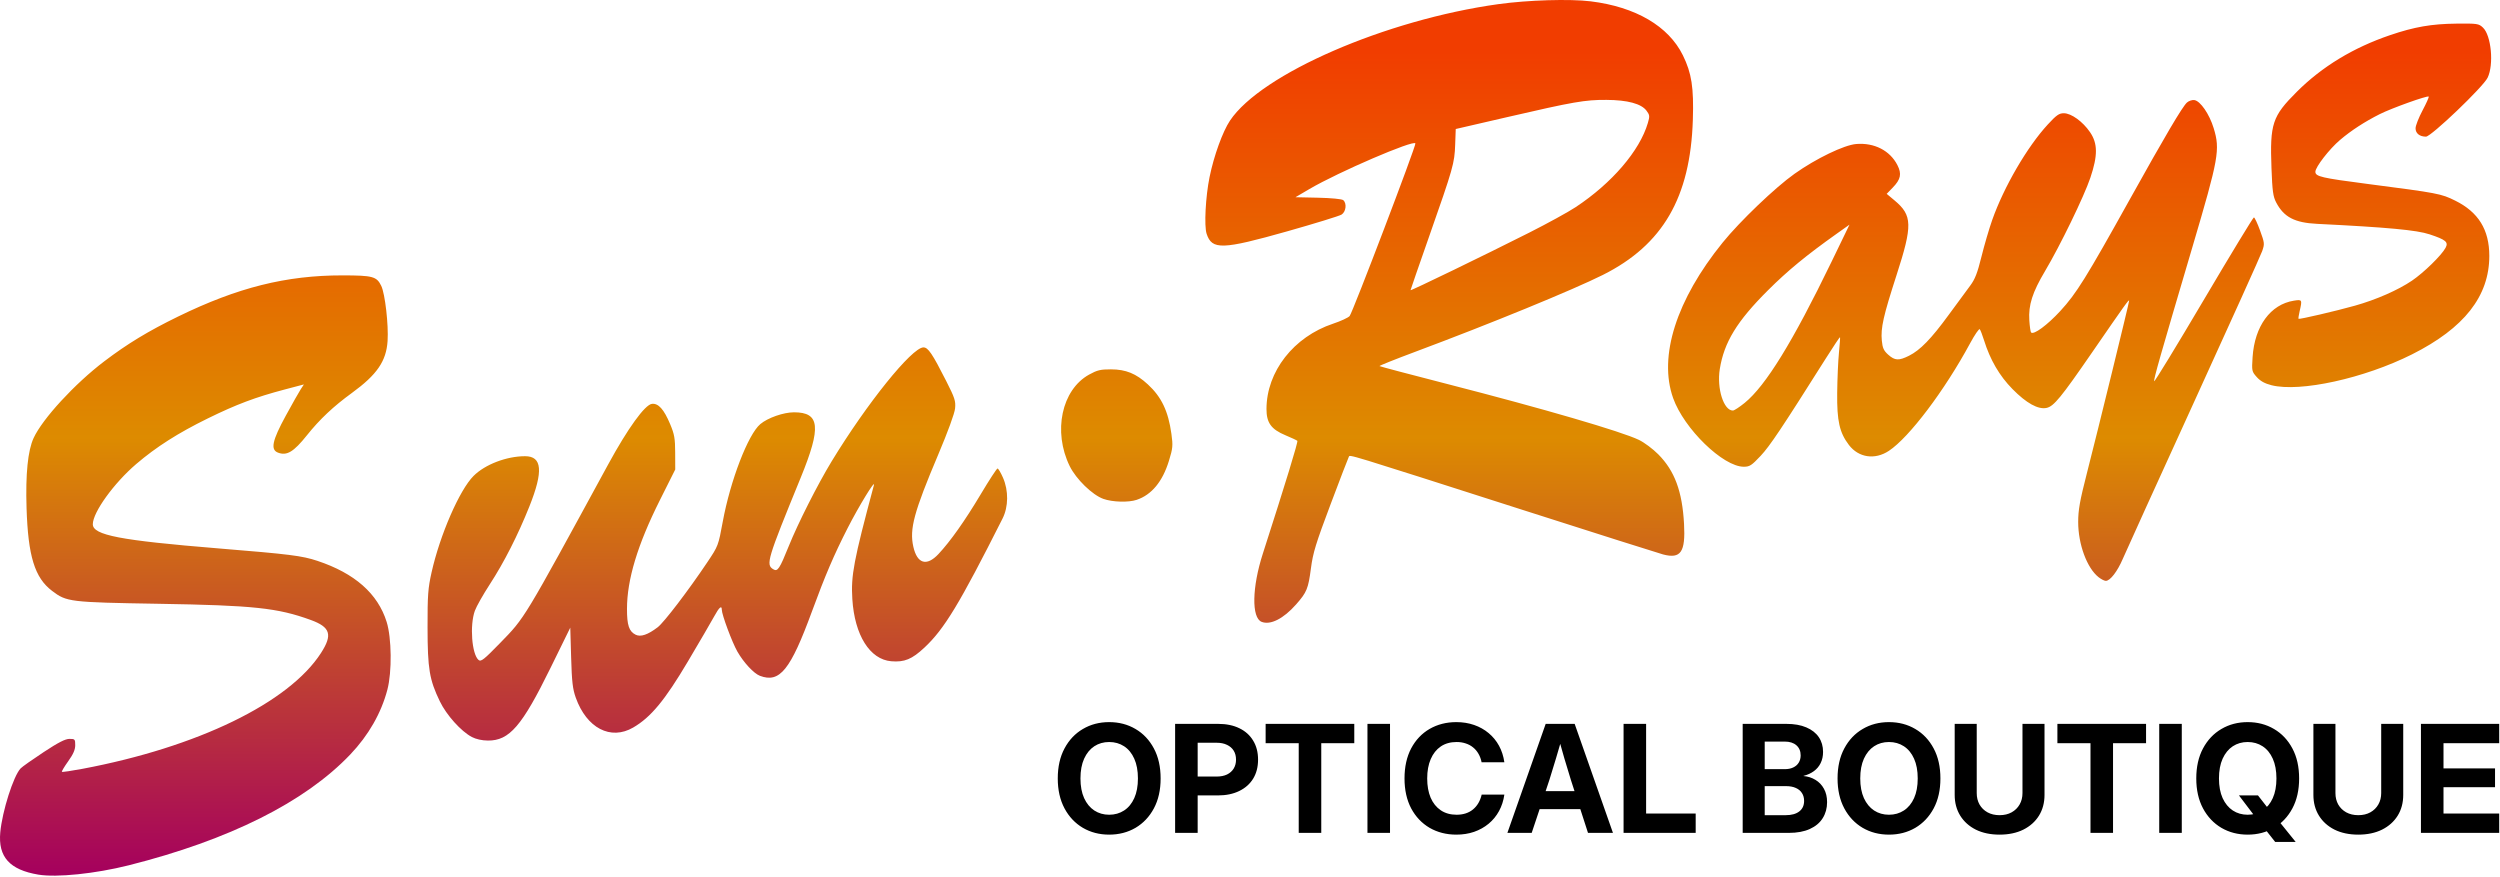 <svg width="844" height="296" viewBox="0 0 844 296" fill="none" xmlns="http://www.w3.org/2000/svg">
<g clip-path="url(#clip0_2430_1586)">
<path d="M12.941 295.273C3.253 293.652 -0.676 289.288 0.094 281.002C0.761 273.835 4.53 261.98 6.956 259.418C7.475 258.87 10.963 256.403 14.709 253.935C19.695 250.649 22.038 249.447 23.458 249.447C25.287 249.447 25.397 249.568 25.397 251.568C25.397 253.094 24.733 254.615 23.024 257C21.718 258.822 20.763 260.426 20.902 260.564C21.04 260.702 24.177 260.246 27.872 259.549C66.713 252.228 97.526 237.264 108.363 220.459C112.354 214.271 111.556 211.714 104.88 209.29C93.679 205.223 85.703 204.376 53.572 203.838C23.447 203.333 22.499 203.219 17.564 199.468C11.71 195.019 9.475 187.751 8.964 171.5C8.603 160.003 9.396 152.12 11.338 147.899C14.332 141.39 25.213 129.569 35.184 121.994C42.981 116.07 50.056 111.778 60.097 106.879C80.249 97.047 96.605 92.951 115.633 92.969C125.866 92.978 127.177 93.335 128.717 96.521C130 99.178 131.204 109.685 130.849 115.125C130.404 121.932 127.274 126.49 118.819 132.645C112.536 137.22 107.944 141.542 103.628 146.943C99.124 152.578 96.847 153.946 93.856 152.809C91.247 151.818 91.888 148.763 96.463 140.376C98.686 136.303 100.975 132.253 101.551 131.376L102.598 129.781L96.176 131.476C86.247 134.097 79.854 136.501 70.18 141.248C60.112 146.189 52.727 150.892 45.988 156.656C38.455 163.099 31.352 172.945 31.334 176.969C31.319 180.663 40.492 182.431 73.74 185.14C97.868 187.106 101.97 187.622 107.138 189.339C119.752 193.53 127.536 200.388 130.533 209.953C132.235 215.382 132.357 226.864 130.777 232.85C128.687 240.774 124.408 248.244 118.26 254.705C102.96 270.784 77.391 283.578 43.488 292.119C32.201 294.962 19.144 296.31 12.941 295.273ZM159.299 248.813C155.634 246.879 150.717 241.398 148.481 236.752C144.955 229.427 144.36 225.836 144.341 211.808C144.327 200.903 144.496 198.597 145.703 193.206C148.532 180.583 155.144 165.398 159.871 160.675C163.755 156.794 171.017 154.014 177.274 154.014C183.04 154.014 183.474 159.072 178.728 170.956C174.855 180.651 170.162 189.882 165.33 197.306C163.096 200.74 160.836 204.742 160.31 206.197C158.538 211.098 159.285 220.915 161.576 222.814C162.379 223.481 163.369 222.7 168.837 217.082C177.281 208.409 176.457 209.77 205.323 156.78C211.959 144.597 217.729 136.613 220.093 136.341C222.272 136.09 224.146 138.183 226.26 143.229C227.681 146.619 227.926 148.021 227.941 152.85L227.96 158.502L222.774 168.854C215.226 183.921 211.678 195.657 211.67 205.584C211.665 211.094 212.361 213.167 214.588 214.277C216.285 215.122 218.693 214.309 222.03 211.765C224.175 210.131 232.404 199.349 238.839 189.744C242.466 184.329 242.515 184.199 244.006 176.111C246.567 162.213 252.561 146.642 256.684 143.176C259.203 141.058 264.521 139.195 268.049 139.195C276.805 139.195 277.321 144.138 270.344 161.199C258.944 189.071 258.481 190.616 261.063 192.187C262.525 193.076 263.18 192.095 266.292 184.357C269.353 176.746 276.062 163.48 280.738 155.792C292.648 136.212 307.84 117.338 311.735 117.282C313.315 117.259 314.737 119.355 319.442 128.638C322.357 134.391 322.684 135.4 322.434 137.886C322.266 139.568 320.013 145.74 316.765 153.421C308.54 172.87 306.995 178.579 308.338 184.564C309.633 190.34 312.844 191.286 316.81 187.06C320.854 182.75 325.743 175.836 331.117 166.827C333.96 162.062 336.504 158.163 336.769 158.163C337.034 158.163 337.864 159.563 338.613 161.275C340.529 165.652 340.467 171.083 338.456 175.072C323.896 203.942 318.808 212.347 312.088 218.629C307.877 222.566 305.344 223.609 300.894 223.241C293.661 222.641 288.515 214.433 287.748 202.27C287.246 194.294 288.185 189.332 295.03 163.794C295.62 161.592 289.953 170.856 286.145 178.317C281.561 187.3 278.558 194.309 274.165 206.286C266.852 226.221 263.244 230.697 256.537 228.149C254.485 227.369 251.071 223.695 248.939 219.971C247.163 216.868 243.678 207.504 243.678 205.834C243.678 204.23 242.781 205.021 241.098 208.111C240.168 209.818 236.164 216.683 232.201 223.366C224.431 236.466 219.721 242.151 213.765 245.614C206.15 250.042 198.055 245.827 194.374 235.518C193.331 232.595 193.053 230.172 192.815 221.927L192.525 211.893L185.858 225.483C176.213 245.145 171.962 250.074 164.708 250.014C162.724 249.998 160.687 249.545 159.299 248.813ZM425.911 209.929C422.486 208.551 422.671 198.27 426.33 186.919C434.019 163.043 438.279 149.12 437.987 148.826C437.789 148.629 435.966 147.776 433.941 146.931C429.15 144.933 427.553 142.716 427.565 138.07C427.59 125.431 436.752 113.701 450.063 109.272C452.615 108.422 455.121 107.266 455.632 106.702C456.611 105.621 478.109 49.186 477.837 48.415C477.368 47.094 451.857 58.073 442.09 63.8L437.345 66.583L445.017 66.749C449.433 66.845 453.018 67.191 453.467 67.563C454.747 68.622 454.422 71.484 452.915 72.442C452.178 72.908 443.938 75.448 434.603 78.087C412.567 84.313 409.168 84.418 407.354 78.924C406.484 76.288 406.999 66.386 408.351 59.766C409.821 52.567 412.769 44.43 415.246 40.718C425.8 24.926 467.852 6.677 505.854 1.398C515.847 0.01 529.982 -0.42 537.024 0.451C552.195 2.327 563.287 8.819 568.136 18.66C571.099 24.68 571.853 29.554 571.503 40.501C570.671 66.65 561.369 82.674 541.144 92.806C531.076 97.852 503.006 109.352 477.808 118.756C471.033 121.286 465.592 123.461 465.72 123.59C465.851 123.719 476.199 126.456 488.719 129.672C521.071 137.98 547.408 145.661 553.306 148.51C555.101 149.376 558.04 151.569 559.834 153.383C565.378 158.976 567.93 165.87 568.531 176.854C569.054 186.408 567.44 188.76 561.439 187.174C560.065 186.811 538.654 180.02 513.859 172.082C453.224 152.668 455.796 153.453 455.356 154.236C455.146 154.603 452.368 161.838 449.178 170.315C444.226 183.464 443.255 186.625 442.572 191.853C441.666 198.767 441.181 199.948 437.559 204.055C433.295 208.89 428.874 211.12 425.911 209.929ZM516.247 78.553C522.437 75.427 529.504 71.545 531.953 69.926C544.202 61.82 553.557 50.915 556.319 41.518C556.994 39.218 556.949 38.825 555.862 37.371C554.101 35.011 549.479 33.764 542.333 33.723C535.131 33.681 531.241 34.355 508.887 39.525L491.457 43.555L491.267 48.845C491.041 55.148 490.621 56.625 482.492 79.787C479.031 89.658 476.195 97.841 476.195 97.972C476.195 98.272 501.302 86.099 516.247 78.553ZM708.493 194.871C704.558 191.776 701.595 183.759 701.595 176.206C701.595 172.188 702.154 169.046 704.521 159.809C708.271 145.184 718.795 102.22 718.795 101.541C718.795 100.897 717.63 102.52 706.291 118.977C695.783 134.228 693.363 137.176 690.934 137.709C688.103 138.331 684.114 136.128 679.402 131.335C675.006 126.864 671.882 121.503 669.816 114.892C669.256 113.099 668.605 111.413 668.367 111.145C668.132 110.878 666.667 113.012 665.111 115.887C656.496 131.838 644.548 147.666 637.695 152.2C632.974 155.327 627.475 154.522 624.195 150.224C621.017 146.06 620.132 142.136 620.235 132.675C620.285 127.947 620.552 121.813 620.832 119.041C621.108 116.27 621.268 113.921 621.194 113.82C621.116 113.72 618.98 116.92 616.445 120.933C601.405 144.75 597.52 150.556 594.408 153.878C591.346 157.144 590.687 157.571 588.703 157.571C581.719 157.571 568.519 144.743 564.843 134.383C559.851 120.315 565.934 101.202 581.546 81.919C587.39 74.696 599.281 63.316 605.834 58.671C613.094 53.522 622.544 48.96 626.652 48.619C632.76 48.113 638.053 50.825 640.564 55.742C642.083 58.716 641.7 60.537 638.979 63.346L636.942 65.445L639.609 67.673C645.635 72.706 645.725 76.024 640.284 92.845C635.789 106.75 634.896 110.731 635.304 114.999C635.546 117.507 635.95 118.392 637.465 119.747C639.716 121.755 641.033 121.822 644.474 120.104C648.256 118.216 651.981 114.382 657.884 106.297C660.74 102.385 664.004 97.949 665.136 96.441C666.749 94.296 667.581 92.158 668.943 86.647C669.902 82.77 671.532 77.204 672.565 74.278C676.529 63.061 684.357 49.607 691.329 42.03C694.239 38.868 695.149 38.229 696.738 38.229C699.261 38.229 703.142 41.033 705.599 44.629C708.209 48.451 708.238 52.471 705.71 59.992C703.595 66.28 695.519 82.915 690.408 91.515C686.127 98.718 684.769 102.969 685.098 108.129C685.23 110.193 685.497 112.045 685.695 112.243C686.588 113.132 691.148 109.776 695.557 104.994C700.998 99.086 704.208 93.924 719.095 67.175C730.933 45.904 736.765 36.023 738.313 34.624C738.942 34.055 740.07 33.678 740.815 33.785C742.836 34.077 745.898 38.535 747.343 43.289C749.549 50.549 749.059 53.291 740.136 83.476C729.081 120.884 727.039 128.05 727.257 128.696C727.36 129.01 734.872 116.697 743.947 101.333C753.023 85.969 760.662 73.399 760.917 73.399C761.172 73.399 762.107 75.385 762.992 77.811C764.531 82.028 764.564 82.337 763.712 84.776C763.222 86.18 752.829 109.202 740.618 135.935C728.406 162.668 717.63 186.378 716.675 188.623C714.856 192.902 712.399 196.1 710.925 196.1C710.448 196.1 709.353 195.546 708.493 194.871ZM589.012 136.005C596.12 130.218 605.241 115.395 618.313 88.4L624.392 75.838L620.137 78.86C609.797 86.204 603.537 91.352 596.877 97.991C586.386 108.447 582.052 115.539 580.599 124.611C579.554 131.163 581.908 138.602 585.028 138.602C585.464 138.602 587.254 137.433 589.012 136.005ZM372.51 168.43C368.797 167.118 363.286 161.759 361.134 157.368C355.408 145.69 358.402 131.583 367.695 126.455C370.415 124.953 371.549 124.682 375.062 124.693C380.098 124.708 383.543 126.112 387.516 129.772C392.127 134.02 394.402 138.799 395.472 146.486C396.025 150.458 395.947 151.298 394.626 155.597C392.472 162.606 388.781 167.058 383.723 168.751C380.965 169.673 375.593 169.52 372.51 168.43ZM766.856 130.052C764.576 129.473 763.099 128.655 761.884 127.299C760.213 125.426 760.168 125.229 760.473 120.575C761.156 110.102 766.511 102.771 774.405 101.51C777.22 101.06 777.266 101.148 776.352 105.095C776.051 106.39 775.887 107.531 775.986 107.631C776.237 107.883 788.556 105.013 795.018 103.198C802.179 101.185 809.604 97.929 814.292 94.746C818.272 92.044 824.278 86.176 825.615 83.678C826.665 81.716 825.755 80.945 820.223 79.11C815.881 77.668 806.052 76.752 782.262 75.573C774.668 75.196 771.042 73.304 768.445 68.361C767.392 66.357 767.145 64.565 766.852 56.802C766.293 41.748 767.116 39.265 775.405 30.988C783.917 22.495 794.45 16.095 806.88 11.869C815.107 9.072 820.874 8.067 829.221 7.979C836.366 7.904 836.811 7.968 838.235 9.305C841.058 11.954 841.976 21.782 839.819 26.236C838.305 29.355 820.758 46.133 819.009 46.133C816.865 46.133 815.478 45.014 815.494 43.296C815.502 42.411 816.564 39.702 817.853 37.276C819.141 34.85 820.079 32.747 819.935 32.603C819.511 32.181 807.353 36.541 803.393 38.536C798.306 41.098 793.779 44.04 790.029 47.221C786.399 50.297 781.67 56.395 781.67 57.995C781.67 59.596 783.765 60.084 799.265 62.095C823.137 65.192 824.092 65.373 828.859 67.726C836.716 71.608 840.391 77.557 840.391 86.4C840.391 99.99 831.921 110.776 814.297 119.633C798.187 127.727 776.484 132.494 766.856 130.052Z" fill="url(#paint0_linear_2430_1586)"/>
<path d="M374.451 281.773C371.156 281.773 368.198 281.007 365.579 279.476C362.959 277.928 360.891 275.738 359.376 272.906C357.86 270.057 357.102 266.69 357.102 262.804C357.102 258.886 357.86 255.51 359.376 252.678C360.891 249.83 362.959 247.64 365.579 246.109C368.198 244.561 371.156 243.787 374.451 243.787C377.763 243.787 380.729 244.561 383.349 246.109C385.969 247.64 388.036 249.83 389.552 252.678C391.068 255.51 391.826 258.886 391.826 262.804C391.826 266.707 391.068 270.074 389.552 272.906C388.036 275.738 385.969 277.928 383.349 279.476C380.729 281.007 377.763 281.773 374.451 281.773ZM374.451 275.055C376.346 275.055 378.027 274.577 379.493 273.622C380.96 272.667 382.105 271.276 382.928 269.448C383.752 267.62 384.165 265.406 384.165 262.804C384.165 260.186 383.752 257.964 382.928 256.136C382.105 254.292 380.96 252.892 379.493 251.937C378.027 250.982 376.346 250.505 374.451 250.505C372.573 250.505 370.901 250.982 369.434 251.937C367.984 252.892 366.839 254.292 365.999 256.136C365.175 257.964 364.763 260.186 364.763 262.804C364.763 265.406 365.175 267.62 365.999 269.448C366.839 271.276 367.984 272.667 369.434 273.622C370.901 274.577 372.573 275.055 374.451 275.055ZM396.72 281.18V244.38H411.252C414.021 244.38 416.408 244.874 418.421 245.862C420.429 246.833 421.977 248.225 423.064 250.036C424.171 251.83 424.722 253.971 424.722 256.457C424.722 258.927 424.171 261.067 423.064 262.878C421.961 264.673 420.388 266.064 418.347 267.052C416.318 268.04 413.922 268.534 411.153 268.534H400.946V262.162H410.757C412.107 262.162 413.272 261.932 414.243 261.471C415.215 260.993 415.964 260.327 416.491 259.47C417.017 258.614 417.281 257.609 417.281 256.457C417.281 255.272 417.017 254.259 416.491 253.419C415.964 252.58 415.215 251.929 414.243 251.468C413.272 250.991 412.107 250.752 410.757 250.752H404.332V281.18H396.72ZM427.278 250.9V244.38H457.205V250.9H446.059V281.18H438.449V250.9H427.278ZM469.269 244.38V281.18H461.654V244.38H469.269ZM491.659 281.773C488.297 281.773 485.292 281.007 482.637 279.476C480.003 277.928 477.925 275.738 476.41 272.906C474.912 270.057 474.163 266.69 474.163 262.804C474.163 258.886 474.912 255.502 476.41 252.654C477.925 249.805 480.003 247.615 482.637 246.084C485.292 244.553 488.297 243.787 491.659 243.787C493.816 243.787 495.821 244.108 497.665 244.75C499.508 245.392 501.142 246.306 502.558 247.492C503.991 248.677 505.16 250.101 506.069 251.764C506.975 253.427 507.576 255.288 507.872 257.346H500.188C499.974 256.26 499.616 255.296 499.122 254.456C498.628 253.6 498.019 252.884 497.294 252.308C496.57 251.715 495.738 251.27 494.8 250.974C493.874 250.661 492.861 250.505 491.758 250.505C489.667 250.505 487.877 251.007 486.395 252.011C484.93 253.016 483.798 254.44 483.008 256.284C482.218 258.112 481.822 260.285 481.822 262.804C481.822 265.307 482.209 267.472 482.983 269.3C483.773 271.128 484.913 272.544 486.395 273.548C487.877 274.553 489.667 275.055 491.758 275.055C492.861 275.055 493.874 274.906 494.8 274.61C495.722 274.314 496.545 273.869 497.269 273.276C497.994 272.684 498.603 271.968 499.097 271.128C499.591 270.288 499.965 269.333 500.212 268.263H507.872C507.576 270.305 506.975 272.157 506.069 273.82C505.16 275.483 503.991 276.907 502.558 278.092C501.126 279.278 499.484 280.192 497.64 280.834C495.812 281.46 493.816 281.773 491.659 281.773ZM508.897 281.18L521.821 244.38H531.608L544.532 281.18H536.107L530.324 263.274C529.616 260.919 528.88 258.499 528.122 256.012C527.381 253.51 526.575 250.669 525.702 247.492H527.801C526.896 250.669 526.064 253.51 525.307 256.012C524.566 258.499 523.821 260.919 523.08 263.274L517.1 281.18H508.897ZM517.1 273.153V267.077H536.354V273.153H517.1ZM548.117 281.18V244.38H555.728V274.66H572.463V281.18H548.117ZM588.33 281.18V244.38H603.081C605.72 244.38 607.959 244.775 609.807 245.565C611.667 246.356 613.075 247.459 614.034 248.875C614.989 250.291 615.466 251.946 615.466 253.839C615.466 255.255 615.194 256.515 614.651 257.618C614.124 258.704 613.363 259.61 612.375 260.335C611.387 261.059 610.218 261.594 608.868 261.94V261.99C610.367 262.121 611.717 262.558 612.918 263.298C614.124 264.023 615.071 265.019 615.762 266.287C616.47 267.555 616.824 269.061 616.824 270.807C616.824 272.849 616.33 274.651 615.343 276.216C614.371 277.78 612.918 278.998 610.992 279.871C609.066 280.744 606.707 281.18 603.925 281.18H588.33ZM595.767 275.203H602.859C604.822 275.203 606.345 274.783 607.432 273.943C608.523 273.104 609.066 271.918 609.066 270.387C609.066 269.366 608.827 268.485 608.346 267.744C607.868 266.987 607.177 266.41 606.271 266.015C605.366 265.604 604.271 265.398 602.983 265.398H595.767V275.203ZM595.767 259.668H602.513C603.637 259.668 604.592 259.478 605.382 259.1C606.189 258.721 606.806 258.186 607.234 257.494C607.679 256.786 607.901 255.963 607.901 255.025C607.901 253.592 607.424 252.456 606.469 251.616C605.514 250.776 604.197 250.357 602.513 250.357H595.767V259.668ZM637.709 281.773C634.412 281.773 631.456 281.007 628.835 279.476C626.217 277.928 624.147 275.738 622.632 272.906C621.117 270.057 620.36 266.69 620.36 262.804C620.36 258.886 621.117 255.51 622.632 252.678C624.147 249.83 626.217 247.64 628.835 246.109C631.456 244.561 634.412 243.787 637.709 243.787C641.022 243.787 643.985 244.561 646.607 246.109C649.225 247.64 651.295 249.83 652.81 252.678C654.324 255.51 655.082 258.886 655.082 262.804C655.082 266.707 654.324 270.074 652.81 272.906C651.295 275.738 649.225 277.928 646.607 279.476C643.985 281.007 641.022 281.773 637.709 281.773ZM637.709 275.055C639.602 275.055 641.285 274.577 642.751 273.622C644.216 272.667 645.364 271.276 646.187 269.448C647.01 267.62 647.422 265.406 647.422 262.804C647.422 260.186 647.01 257.964 646.187 256.136C645.364 254.292 644.216 252.892 642.751 251.937C641.285 250.982 639.602 250.505 637.709 250.505C635.832 250.505 634.157 250.982 632.691 251.937C631.242 252.892 630.098 254.292 629.254 256.136C628.431 257.964 628.02 260.186 628.02 262.804C628.02 265.406 628.431 267.62 629.254 269.448C630.098 271.276 631.242 272.667 632.691 273.622C634.157 274.577 635.832 275.055 637.709 275.055ZM675.052 281.773C671.99 281.773 669.319 281.213 667.047 280.093C664.787 278.957 663.034 277.385 661.782 275.376C660.527 273.35 659.902 271.013 659.902 268.362V244.38H667.343V267.744C667.343 269.193 667.656 270.477 668.282 271.597C668.924 272.717 669.821 273.598 670.973 274.24C672.146 274.882 673.505 275.203 675.052 275.203C676.616 275.203 677.979 274.882 679.131 274.24C680.284 273.598 681.181 272.717 681.823 271.597C682.469 270.477 682.79 269.193 682.79 267.744V244.38H690.228V268.362C690.228 271.013 689.602 273.35 688.351 275.376C687.095 277.385 685.334 278.957 683.062 280.093C680.786 281.213 678.119 281.773 675.052 281.773ZM694.578 250.9V244.38H724.509V250.9H713.359V281.18H705.749V250.9H694.578ZM736.569 244.38V281.18H728.954V244.38H736.569ZM755.872 268.534H762.297L765.705 272.906L768.747 276.462L775.024 284.242H768.105L763.977 279.006L761.606 276.092L755.872 268.534ZM758.811 281.773C755.514 281.773 752.559 281.007 749.937 279.476C747.319 277.928 745.253 275.738 743.734 272.906C742.22 270.057 741.462 266.69 741.462 262.804C741.462 258.886 742.22 255.51 743.734 252.678C745.253 249.83 747.319 247.64 749.937 246.109C752.559 244.561 755.514 243.787 758.811 243.787C762.124 243.787 765.088 244.561 767.71 246.109C770.327 247.64 772.398 249.83 773.912 252.678C775.427 255.51 776.184 258.886 776.184 262.804C776.184 266.707 775.427 270.074 773.912 272.906C772.398 275.738 770.327 277.928 767.71 279.476C765.088 281.007 762.124 281.773 758.811 281.773ZM758.811 275.055C760.704 275.055 762.388 274.577 763.853 273.622C765.318 272.667 766.467 271.276 767.29 269.448C768.113 267.62 768.525 265.406 768.525 262.804C768.525 260.186 768.113 257.964 767.29 256.136C766.467 254.292 765.318 252.892 763.853 251.937C762.388 250.982 760.704 250.505 758.811 250.505C756.934 250.505 755.259 250.982 753.794 251.937C752.345 252.892 751.201 254.292 750.357 256.136C749.534 257.964 749.122 260.186 749.122 262.804C749.122 265.406 749.534 267.62 750.357 269.448C751.201 271.276 752.345 272.667 753.794 273.622C755.259 274.577 756.934 275.055 758.811 275.055ZM796.155 281.773C793.092 281.773 790.421 281.213 788.149 280.093C785.89 278.957 784.136 277.385 782.885 275.376C781.63 273.35 781.004 271.013 781.004 268.362V244.38H788.446V267.744C788.446 269.193 788.758 270.477 789.384 271.597C790.026 272.717 790.923 273.598 792.076 274.24C793.249 274.882 794.607 275.203 796.155 275.203C797.719 275.203 799.081 274.882 800.234 274.24C801.386 273.598 802.283 272.717 802.925 271.597C803.572 270.477 803.893 269.193 803.893 267.744V244.38H811.33V268.362C811.33 271.013 810.705 273.35 809.453 275.376C808.198 277.385 806.436 278.957 804.164 280.093C801.888 281.213 799.221 281.773 796.155 281.773ZM817.311 281.18V244.38H843.731V250.9H824.925V259.421H842.323V265.768H824.925V274.66H843.731V281.18H817.311Z" fill="black"/>
</g>
<defs>
<linearGradient id="paint0_linear_2430_1586" x1="420.506" y1="4.68466e-07" x2="420.506" y2="295.621" gradientUnits="userSpaceOnUse">
<stop offset="0.059" stop-color="#F13D00"/>
<stop offset="0.5" stop-color="#DD8B00"/>
<stop offset="1" stop-color="#A5005E"/>
</linearGradient>
<clipPath id="clip0_2430_1586">
<rect width="843.762" height="295.735" fill="white"/>
</clipPath>
</defs>
</svg>

